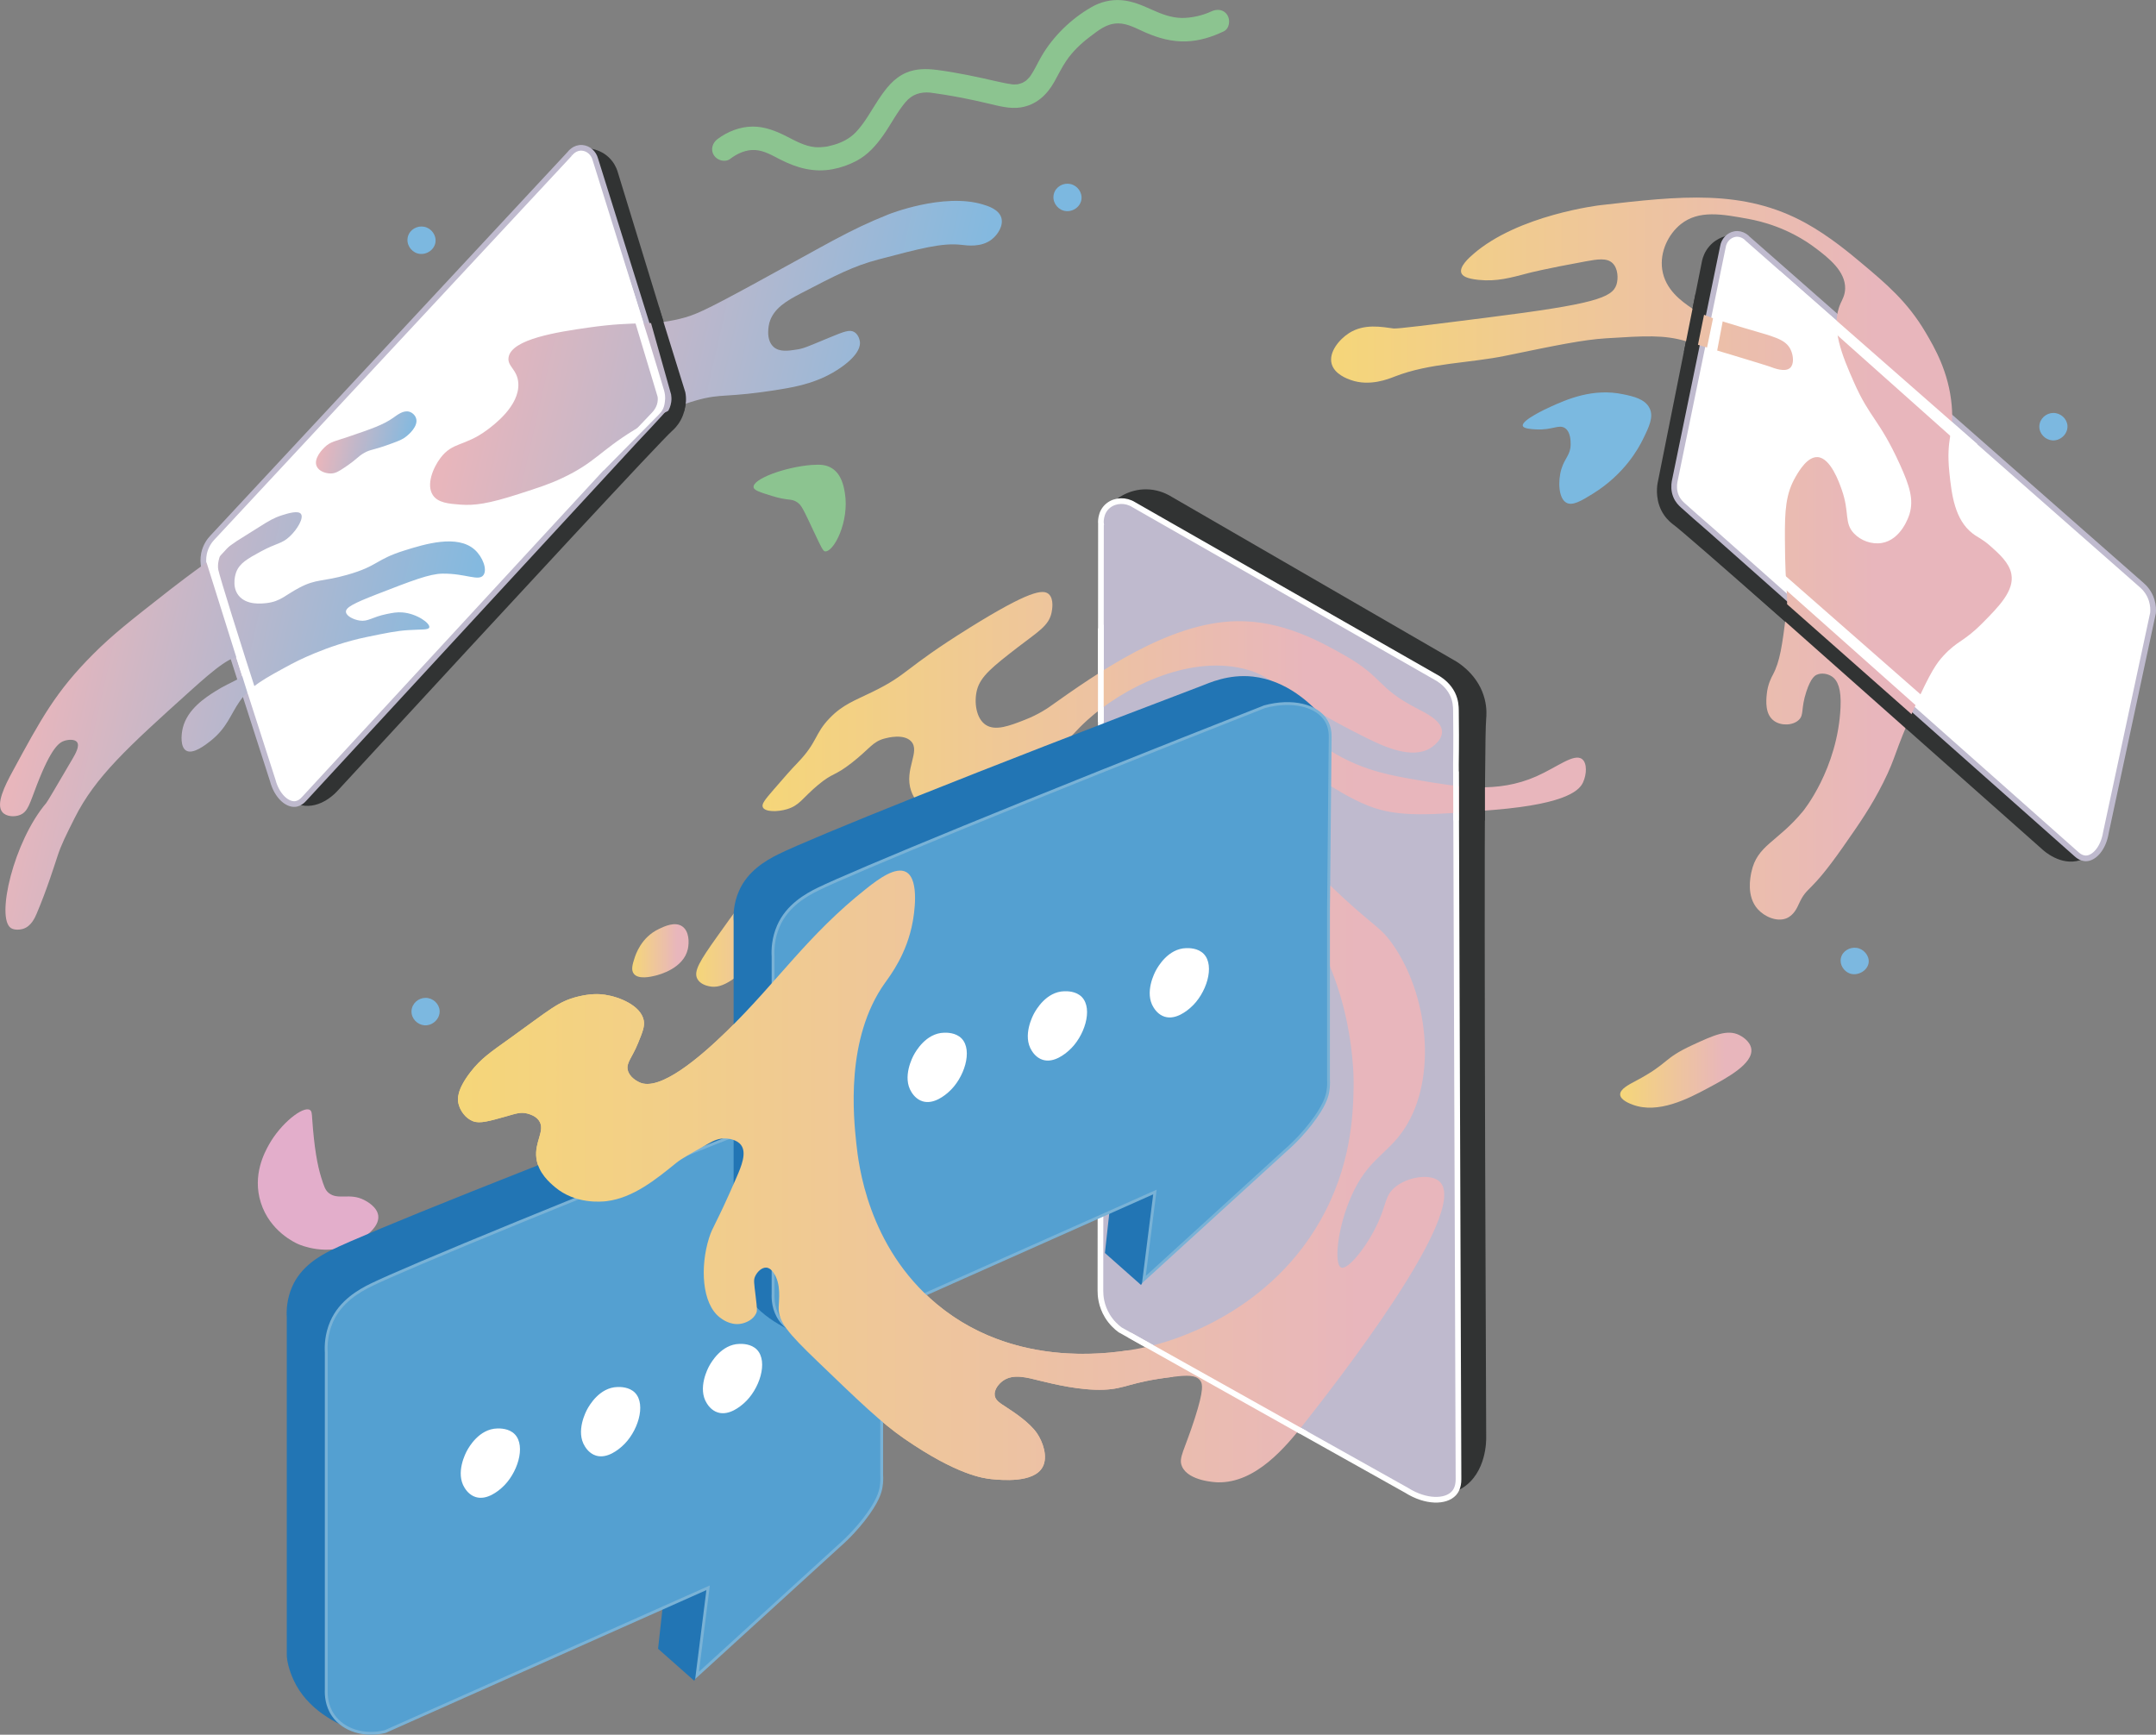 <?xml version="1.0" encoding="UTF-8"?>
<svg id="_レイヤー_2" data-name="レイヤー 2" xmlns="http://www.w3.org/2000/svg" xmlns:xlink="http://www.w3.org/1999/xlink" viewBox="0 0 759.07 610.8">
  <rect x="0" y="0" width="759.07" height="610.8" fill="#808080" stroke="none"/>
  <defs>
    <style>
      .cls-1 {
        stroke: #bfbace;
      }

      .cls-1, .cls-2 {
        stroke-width: 2px;
      }

      .cls-1, .cls-2, .cls-3 {
        stroke-miterlimit: 10;
      }

      .cls-1, .cls-4 {
        fill: #fff;
      }

      .cls-5 {
        fill: url(#_名称未設定グラデーション_9-4);
      }

      .cls-5, .cls-6, .cls-7, .cls-8, .cls-9, .cls-10, .cls-11, .cls-12, .cls-13, .cls-14, .cls-15, .cls-16, .cls-17, .cls-18, .cls-19, .cls-20, .cls-4, .cls-21 {
        stroke-width: 0px;
      }

      .cls-6 {
        fill: url(#_名称未設定グラデーション_9-2);
      }

      .cls-7 {
        fill: url(#_名称未設定グラデーション_9-3);
      }

      .cls-8 {
        fill: url(#_名称未設定グラデーション_9-5);
      }

      .cls-9 {
        fill: url(#_名称未設定グラデーション_9-7);
      }

      .cls-10 {
        fill: url(#_名称未設定グラデーション_9-6);
      }

      .cls-11 {
        fill: url(#_名称未設定グラデーション_9-8);
      }

      .cls-12 {
        fill: url(#_名称未設定グラデーション_3-2);
      }

      .cls-13 {
        fill: url(#_名称未設定グラデーション_3-3);
      }

      .cls-2 {
        fill: #bfbace;
        stroke: #fff;
      }

      .cls-3 {
        fill: #54a0d1;
        stroke: #79b2d6;
      }

      .cls-14 {
        fill: url(#_名称未設定グラデーション_9);
      }

      .cls-15 {
        fill: url(#_名称未設定グラデーション_3);
      }

      .cls-16 {
        fill: #7bb9e0;
      }

      .cls-17 {
        fill: #313333;
      }

      .cls-18 {
        fill: #2275b4;
      }

      .cls-19 {
        fill: #8cc490;
      }

      .cls-20 {
        fill: #7cb8e0;
      }

      .cls-21 {
        fill: #e3aecb;
      }
    </style>
    <linearGradient id="_名称未設定グラデーション_3" data-name="名称未設定グラデーション 3" x1="29.19" y1="272.36" x2="177.75" y2="272.36" gradientTransform="translate(40.77 -29.81) rotate(12.76)" gradientUnits="userSpaceOnUse">
      <stop offset=".02" stop-color="#e8b6bc"/>
      <stop offset=".98" stop-color="#84b9df"/>
    </linearGradient>
    <linearGradient id="_名称未設定グラデーション_3-2" data-name="名称未設定グラデーション 3" x1="111.2" y1="161.38" x2="142.66" y2="161.38" xlink:href="#_名称未設定グラデーション_3"/>
    <linearGradient id="_名称未設定グラデーション_3-3" data-name="名称未設定グラデーション 3" x1="151.97" y1="103.95" x2="328.18" y2="103.95" xlink:href="#_名称未設定グラデーション_3"/>
    <linearGradient id="_名称未設定グラデーション_9" data-name="名称未設定グラデーション 9" x1="468.63" y1="196.67" x2="708.28" y2="196.67" gradientUnits="userSpaceOnUse">
      <stop offset="0" stop-color="#f5d679"/>
      <stop offset=".8" stop-color="#e8b6bc"/>
    </linearGradient>
    <linearGradient id="_名称未設定グラデーション_9-2" data-name="名称未設定グラデーション 9" x1="570.41" y1="376.82" x2="616.62" y2="376.82" xlink:href="#_名称未設定グラデーション_9"/>
    <linearGradient id="_名称未設定グラデーション_9-3" data-name="名称未設定グラデーション 9" x1="182.82" y1="440.39" x2="212.12" y2="440.39" xlink:href="#_名称未設定グラデーション_9"/>
    <linearGradient id="_名称未設定グラデーション_9-4" data-name="名称未設定グラデーション 9" x1="222.59" y1="334.78" x2="242.44" y2="334.78" xlink:href="#_名称未設定グラデーション_9"/>
    <linearGradient id="_名称未設定グラデーション_9-5" data-name="名称未設定グラデーション 9" x1="245.12" y1="323.12" x2="286.57" y2="323.12" xlink:href="#_名称未設定グラデーション_9"/>
    <linearGradient id="_名称未設定グラデーション_9-6" data-name="名称未設定グラデーション 9" x1="161.24" y1="385.98" x2="558.3" y2="385.98" xlink:href="#_名称未設定グラデーション_9"/>
    <linearGradient id="_名称未設定グラデーション_9-7" data-name="名称未設定グラデーション 9" x1="268.46" y1="248.99" x2="507.7" y2="248.99" xlink:href="#_名称未設定グラデーション_9"/>
    <linearGradient id="_名称未設定グラデーション_9-8" data-name="名称未設定グラデーション 9" x1="161.24" y1="413.8" x2="558.3" y2="413.8" xlink:href="#_名称未設定グラデーション_9"/>
  </defs>
  <g id="_レイヤー_1-2" data-name="レイヤー 1">
    <path class="cls-17" d="m206.26,52.17c1.05.02,4.92.24,8.09,3.25,1.82,1.73,2.65,3.66,3.02,4.76,7.82,25.53,15.64,51.05,23.46,76.58.39,1.51,1.43,6.38-1.16,11.16-1.16,2.14-2.61,3.42-2.96,3.73-4.36,3.93-50.4,53.59-117.93,126.86-.31.36-5.77,6.47-12.69,5.03-2.39-.5-4.13-1.72-5.2-2.67,44.21-45.94,88.42-91.89,132.63-137.83-.08-2.06-.15-4.12-.23-6.19-7.88-26.21-15.75-52.42-23.63-78.64-1.14-2.01-2.27-4.03-3.41-6.04Z"/>
    <path class="cls-1" d="m200.63,54.12c-41.96,45.07-83.93,90.15-125.89,135.22-.79.84-2.33,2.71-2.92,5.6-.38,1.88-.22,3.49-.03,4.52,8.08,25.12,16.16,50.24,24.24,75.36,1.4,5.29,4.93,8.52,7.86,8.28.55-.05,1.79-.27,3.14-1.76,38.96-42.21,77.92-84.42,116.89-126.63,3.45-3.61,6.39-6.8,8.78-9.44.61-.68,1.59-1.78,2.11-3.53.6-2.02.29-3.89-.02-5.02-8.4-26.87-16.8-53.75-25.19-80.62-.57-2.21-2.44-3.84-4.56-4.04-2.71-.26-4.33,1.95-4.42,2.07Z"/>
    <path class="cls-17" d="m391.71,176.86c1.15-1.02,5.5-4.64,11.89-4.57,3.66.04,6.47,1.28,7.97,2.09,33.76,19.53,67.51,39.07,101.27,58.6,1.92,1.23,7.89,5.4,9.86,13.09.89,3.44.61,6.25.55,6.93-.76,8.55-.62,107.47,0,253.04.02.69.27,12.66-8.57,18-3.05,1.84-6.13,2.27-8.22,2.32,1.61-93.14,3.21-186.27,4.82-279.41-2.13-2.13-4.26-4.26-6.4-6.4-34.5-20.21-69-40.42-103.51-60.64-3.22-1.02-6.44-2.05-9.66-3.07Z"/>
    <path class="cls-15" d="m122.34,202.37c-8.94,2.55-10.87,1.36-16.97,4.57-4.79,2.51-6.6,4.82-11.4,5.39-1.88.22-7.22.85-10.01-2.71-2.59-3.3-.88-7.96-.81-8.15,1.21-3.19,4.02-4.75,8.74-7.32,5.62-3.05,7.3-2.59,10.18-5.32,2.67-2.53,4.95-6.46,3.88-7.88-.99-1.31-4.64-.17-6.71.48-2.79.88-4.69,2.05-7.45,3.78-5.52,3.46-8.28,5.19-8.36,5.25-15.71,10.87-24.94,18.26-24.94,18.26-12.59,9.86-18.89,14.79-25.71,21.63-13.12,13.15-18.22,22.56-28.41,41.38-2.65,4.89-5.94,11.43-3.51,14.26,1.34,1.55,4.22,1.77,6.27.92,2.75-1.15,3.3-3.94,5.89-10.62,5.08-13.12,7.83-14.89,9.73-15.48,1.44-.44,3.58-.56,4.37.49,1.03,1.36-.57,4.15-1.58,5.87-5.89,10.05-8.83,15.08-9.26,15.58-11.49,13.53-17.75,40.4-12.46,44,1.12.76,3.09.7,4.42.26,2.76-.92,4.06-3.88,4.71-5.41,3.58-8.41,6.46-17.64,7.33-20.26,1.34-4.04,2.9-7.14,6.01-13.33,7.27-14.47,18.54-24.78,40.78-44.8,8.55-7.7,15.39-13.41,18.3-11.54,1.18.75,1.57,2.65,1.33,4.04-.58,3.35-4.9,3.87-10.96,7.73-3.28,2.09-9.75,6.2-11.38,12.86-.63,2.58-.85,6.77,1.18,7.99,2.41,1.45,6.83-2.03,8.47-3.31,5.96-4.68,7.06-9.29,10.41-14.08,3.69-5.27,8.51-7.87,18.15-13.07,1-.54,12.48-6.63,26.42-9.51,7.07-1.46,10.61-2.19,14.7-2.45,4.67-.3,7.17,0,7.45-.95.41-1.41-4.28-4.85-9.42-5.28-1.94-.16-3.48.14-5.5.55-5.34,1.07-6.55,2.78-9.62,2.31-2.04-.31-4.7-1.56-4.8-3.05-.1-1.52,2.5-2.95,10.81-6.18,12.42-4.82,18.63-7.24,23.21-7.29,8.17-.09,12.73,2.81,14.39.51,1.42-1.96-.26-6.4-3.07-8.93-6.16-5.53-17.75-1.92-24.76.27-10.18,3.17-9.2,5.45-20.04,8.54Z"/>
    <path class="cls-12" d="m138.5,147.07c-3.59,2.53-7.67,3.92-15.84,6.71-4.56,1.56-6.29,1.67-8.41,3.73-.5.49-3.94,3.84-2.78,6.61.78,1.85,3.27,2.62,5.04,2.59,1.5-.03,2.62-.63,4.83-2.12,4.77-3.22,4.49-3.74,6.78-5.06,2.5-1.44,2.7-.75,10.12-3.5,2.71-1,3.75-1.49,4.89-2.43.64-.52,4.26-3.5,3.36-6.32-.33-1.05-1.27-1.98-2.37-2.31-2.06-.61-4.13,1.05-5.63,2.1Z"/>
    <path class="cls-13" d="m179.06,125.8c-.56,3.22,3.16,4.27,3.43,9.19.44,7.88-8.55,14.58-10.97,16.38-7.89,5.88-12.13,4.12-16.47,9.91-2.62,3.49-5.04,9.42-2.66,13.04,1.78,2.72,5.56,3.05,9.69,3.36,4.95.37,9.88-.29,20.59-3.75,7.21-2.33,10.81-3.5,15.19-5.56,11.63-5.47,13.27-9.5,25.31-16.91,6.32-3.89,12.72-7.83,21.81-10.44,9.32-2.68,10.22-.73,29.92-3.96,5.75-.94,13.67-2.42,21.19-7.68,6.8-4.76,6.75-8.05,6.67-8.94-.02-.17-.26-2.47-1.96-3.51-1.63-.99-3.58-.22-8.88,1.97-7.67,3.18-8.91,3.79-11.37,4.17-2.95.46-6.12.96-8.22-.94-2.97-2.7-1.54-8.17-1.46-8.46,1.41-5.11,6.26-7.86,11.09-10.37,12.36-6.42,18.54-9.63,27.23-11.92,15.02-3.96,22.54-5.94,29.23-5.18,2.14.24,7.03.96,10.7-1.87,2.21-1.71,4.23-4.91,3.42-7.66-.87-2.95-4.66-4.14-6.6-4.71-13.93-4.16-33.15,3.53-33.15,3.53-14.22,5.69-21.1,10.19-47.23,24.41-17.8,9.69-21.02,11.09-26.1,12.33-11.14,2.72-14.53.57-32.29,3.11-10.88,1.56-26.99,4-28.12,10.45Z"/>
    <path class="cls-17" d="m609.52,82.69c-1.05.13-4.87.73-7.73,4.04-1.64,1.9-2.27,3.9-2.53,5.04-5.23,26.18-10.46,52.36-15.7,78.53-.24,1.54-.79,6.49,2.27,10.99,1.37,2.01,2.94,3.14,3.31,3.42,4.73,3.48,55.49,48.29,130,114.45.34.32,6.38,5.86,13.12,3.74,2.32-.73,3.94-2.13,4.91-3.17-48.57-41.3-97.15-82.6-145.72-123.9-.13-2.06-.26-4.12-.39-6.18,5.22-26.87,10.44-53.73,15.66-80.6.93-2.12,1.86-4.23,2.79-6.35Z"/>
    <path class="cls-1" d="m615.32,84.07c46.25,40.66,92.5,81.32,138.76,121.98.87.75,2.59,2.47,3.46,5.28.57,1.83.57,3.45.48,4.49-5.53,25.8-11.07,51.6-16.6,77.4-.87,5.4-4.06,8.97-7,9.02-.55,0-1.81-.09-3.3-1.44-42.98-38.11-85.96-76.22-128.94-114.34-3.79-3.25-7.03-6.13-9.68-8.52-.68-.61-1.76-1.61-2.45-3.3-.8-1.95-.67-3.84-.48-5,5.67-27.58,11.35-55.15,17.02-82.73.35-2.26,2.04-4.06,4.13-4.47,2.67-.53,4.51,1.51,4.6,1.62Z"/>
    <path class="cls-19" d="m285.94,163.69c-9.65.74-21.06,5-20.62,7.89.16,1.08,2.24,1.72,6.38,3.02,6.04,1.88,6.72.78,8.92,2.22,1.55,1.01,2.03,2.1,6.43,11.46,1.81,3.86,2.73,5.79,3.38,5.87,3.09.37,8.69-10.5,7.02-20.58-.38-2.3-1.14-6.5-4.51-8.67-2.01-1.29-4.21-1.4-6.99-1.19Z"/>
    <path class="cls-16" d="m580.79,143.77c-1.59-3.32-5.85-4.22-9.27-4.94-10.68-2.26-19.81,1.75-25.8,4.48-1.3.59-10.13,4.67-9.58,6.64.28.99,2.85,1.14,4.63,1.24,5.76.32,8.06-1.87,10.2-.46,2.02,1.33,2.01,4.63,2.01,5.72,0,3.7-2.06,4.78-3.24,8.65-1.31,4.3-1.02,10.33,1.7,11.89,2.16,1.24,5.3-.64,9.27-3.09,11.25-6.94,16.15-16.07,17.61-19,2.3-4.65,3.94-8.06,2.47-11.12Z"/>
    <path class="cls-14" d="m648.01,106.85c-3.72,8.27.63,18.47,4.69,27.69,5.63,12.79,8.94,13.04,16.19,28.97,3.52,7.73,4.91,12.44,3.41,17.46-.21.71-2.85,9.08-9.8,10.22-3.52.58-7.39-.83-9.8-3.41-3.5-3.74-1.42-7.23-4.26-15.33-.91-2.59-3.95-11.25-8.52-11.5-3.56-.19-6.49,4.8-7.67,6.82-3.59,6.12-3.87,12.05-3.83,21.72.07,20.46,1.43,19.08.43,26.84-1.42,11-2.13,16.5-4.69,21.3-.41.76-1.8,3.28-2.13,6.82-.22,2.27-.67,7.05,2.56,9.37,2.53,1.82,6.67,1.65,8.74-.35,1.91-1.84.62-3.83,2.65-9.99,1.58-4.8,3.04-5.63,3.67-5.91,1.72-.76,3.87-.34,5.3.61,2.14,1.43,3.34,4.54,3.06,10.8-.99,21.87-13.25,36.69-13.25,36.69-9.09,10.98-16.11,11.85-18.14,21.4-.37,1.73-1.82,8.53,2.24,13.05,2.39,2.66,6.68,4.53,9.99,3.26,2.69-1.03,3.89-3.8,4.48-5.1,3.1-6.7,3.57-2.94,15.49-19.98,5.82-8.32,9.99-14.27,14.27-22.83,4.66-9.31,3.61-10.02,11.01-26.5,5.61-12.49,7.75-15.5,10.19-18.14,4.97-5.38,7.06-4.76,13.66-11.42,5.78-5.83,11.33-11.42,10.19-17.33-.75-3.92-4.27-7.05-7.34-9.78-2.94-2.62-4.39-2.99-6.32-4.48-6.32-4.9-7.36-13.79-8.15-21.4-1.29-12.43,1.7-13.59.82-23.65-1.04-11.85-6.09-20.44-9.17-25.68-6.42-10.91-13.99-17.26-22.83-24.66-3.75-3.14-11.1-9.3-19.36-13.86-21.96-12.12-44.24-9.55-72.36-6.32,0,0-28.9,3.33-44.85,17.33-1.29,1.13-4.88,4.28-4.08,6.52.37,1.04,1.73,2.01,6.12,2.45,6.35.63,10.98-.67,17.73-2.45,0,0,5.36-1.41,19.98-4.08,4.11-.75,7.37-1.28,9.38.61,1.94,1.83,2.11,5.35,1.43,7.54-1.48,4.72-8.09,6.92-45.25,11.62-21.3,2.69-31.95,4.04-33.23,3.87-4.17-.55-10.33-1.8-15.7,1.63-3.38,2.16-7.23,6.69-6.12,10.8.99,3.67,5.45,5.25,6.73,5.71,6.64,2.36,13.23-.34,15.49-1.22,12.36-4.83,26.14-4.65,39.14-7.34,18.05-3.74,27.24-5.61,35.26-6.12,13.61-.85,20.42-1.28,28.13,1.02,27.56,8.21,29.56,8.97,29.56,8.97,1.54.58,5.37,2.06,7.13.41,1.41-1.32,1.14-4.29.2-6.32-1.82-3.97-6.32-4.69-16.51-7.75-9.77-2.92-14.73-4.44-18.35-6.93-3.42-2.35-9.36-6.45-10.4-13.66-.89-6.18,2.17-12.41,6.52-15.9,6.36-5.1,14.51-3.6,24.05-1.83,3.84.71,13.83,2.93,23.65,10.4,4.32,3.28,10.31,7.96,10.19,14.06-.05,2.35-.98,3.83-1.62,5.26Z"/>
    <path class="cls-6" d="m575.94,380.58c-2.39,1.27-5.65,2.89-5.52,4.86.12,1.93,3.42,3.16,4.42,3.53,8.97,3.36,19.55-2.14,26.28-5.74,6.87-3.67,16.18-8.66,15.46-13.91-.4-2.9-3.68-4.6-4.2-4.86-4.22-2.11-8.85-.04-16.56,3.53-10.68,4.95-7.97,6.26-19.88,12.59Z"/>
    <path class="cls-20" d="m653.66,333.75c-2.39-.36-5,1.11-5.53,3.6-.51,2.38,1.08,4.66,3.09,5.4,2.8,1.03,6.37-.95,6.69-3.86.26-2.36-1.69-4.77-4.25-5.15Z"/>
    <path class="cls-21" d="m109.91,393.84c.71,10.41,1.87,16.54,3.16,20.68.93,2.98,1.41,4.48,2.58,5.46,3.35,2.78,7.42-.14,12.64,2.58.77.4,4.48,2.34,4.88,5.46.58,4.41-5.84,8.49-9.19,10.05-9,4.18-18.01.41-18.95,0-1.2-.53-10.03-4.56-13.21-14.65-3.06-9.7,1.39-17.73,2.87-20.39,4.14-7.45,12.04-13.71,14.42-12.21.65.41.68,1.26.8,3.02Z"/>
    <path class="cls-20" d="m149.77,351.35c-2.53.03-4.79,2.03-4.89,4.65-.1,2.67,2.09,4.81,4.53,5.01,2.87.23,5.54-2.25,5.37-5.13-.15-2.51-2.41-4.57-5.01-4.53Z"/>
    <path class="cls-7" d="m200.24,432.37c-3.9.5-6.49,1.98-10.98,4.53-4.29,2.44-6.43,3.7-6.44,5.49-.02,3.12,6.42,5.29,7.04,5.49.5.16,9.24,2.85,16.35-2.74,2.83-2.23,7.08-7.1,5.61-10.26-1.75-3.77-10.47-2.65-11.57-2.51Z"/>
    <path class="cls-5" d="m231.95,327.11c-6.21,2.94-8.14,8.96-8.58,10.34-.62,1.94-1.29,4.02-.23,5.4,1.6,2.1,5.99,1.07,7.52.7,1.55-.37,10-2.59,11.51-9.4.51-2.3.5-6.29-2-7.99-2.56-1.74-6.19-.02-8.22.94Z"/>
    <path class="cls-8" d="m266.72,310.93c-4.52,5.23-7.76,9.76-14.06,18.6-6.3,8.84-8.55,12.47-7.14,15.14,1.01,1.9,3.41,2.44,4.11,2.59,5.15,1.15,9.45-3.05,19.68-11.46,13.09-10.77,14.16-10.56,15.57-13.84,4.02-9.32.21-22.08-4.76-23.14-2.43-.52-6.12,3.68-13.41,12.11Z"/>
    <path class="cls-19" d="m257.05,55.95c2.56-1.92,5.62-3.33,8.86-3.12,3.16.2,5.85,1.83,8.71,3.29,5.92,3.03,11.93,4.71,18.55,3.46,2.97-.56,5.8-1.57,8.46-2.99,3.96-2.12,6.81-5.38,9.37-9,2.68-3.8,4.8-8.08,7.82-11.64,2.35-2.77,5.21-3.65,8.77-3.34-.63-.05.93.14,1.16.17,1.15.16,2.3.34,3.45.52,2.2.35,4.4.73,6.59,1.16,3.06.59,6.09,1.27,9.12,1.98,3.69.86,7.62,1.99,11.43,1.39,5.43-.85,9.22-4.34,11.85-9.01,1.39-2.47,2.61-5.03,4.2-7.38,2.22-3.28,5.15-6.09,8.3-8.46,3.15-2.37,5.89-4.7,9.91-4.74,3.43-.03,6.56,1.84,9.76,3.23,4.51,1.96,9.15,3.25,14.12,3.11,4.72-.13,9.15-1.53,13.37-3.54,2.02-.96,2.38-3.97,1.29-5.71-1.31-2.08-3.68-2.26-5.71-1.29-2.84,1.35-6.86,2.33-10.42,2.28-3.74-.06-7.17-1.42-10.52-2.93-3.43-1.55-6.85-3.02-10.64-3.32-3.75-.3-7.39.6-10.64,2.48-7.14,4.12-13.41,10.2-17.55,17.31-1.34,2.3-2.42,4.78-3.93,6.98.47-.68-.27.33-.45.54-.16.18-1.36,1.28-.72.78-.44.34-.91.64-1.4.9-.63.34.89-.31-.31.14-.22.08-.43.16-.66.23-.32.1-.65.16-.97.26.36-.12.66-.04-.12,0-.37.02-.73.05-1.1.05s-1.63-.16-.29.02c-1.86-.26-3.67-.62-5.5-1.04-7.06-1.63-14.15-3.16-21.35-4.1-3.64-.47-7.36-.5-10.8.98-4.46,1.91-7.23,5.64-9.84,9.57-2.53,3.81-4.69,7.99-7.86,11.34-2.18,2.3-4.95,3.68-7.94,4.54-.7.2-1.4.36-2.1.52-.79.17-.05.01.1-.01-.26.04-.53.09-.79.12-1.2.14-2.43.24-3.64.13-3.68-.32-6.91-2.2-10.13-3.83-3.75-1.9-7.62-3.43-11.89-3.41-4.42.02-8.83,1.76-12.34,4.39-1.79,1.34-2.55,3.71-1.29,5.71,1.12,1.77,3.91,2.64,5.71,1.29h0Z"/>
    <path class="cls-20" d="m149.41,79.86c-2.47-.53-5.12.92-5.8,3.46-.69,2.58.97,5.16,3.32,5.89,2.75.86,5.9-.97,6.37-3.82.41-2.48-1.34-4.99-3.89-5.53Z"/>
    <path class="cls-20" d="m376.84,64.79c-2.47-.53-5.12.92-5.8,3.46-.69,2.58.97,5.16,3.32,5.89,2.75.86,5.9-.97,6.37-3.82.41-2.48-1.34-4.99-3.89-5.53Z"/>
    <path class="cls-20" d="m722.89,145.4c-2.53.03-4.79,2.03-4.89,4.65-.1,2.67,2.09,4.81,4.53,5.01,2.87.23,5.54-2.25,5.37-5.13-.15-2.51-2.41-4.57-5.01-4.53Z"/>
    <path class="cls-2" d="m387.62,184.55c-.06,89.97-.13,179.94-.19,269.92-.01,1.68.21,5.22,2.45,8.9,1.46,2.39,3.23,3.95,4.46,4.86,33.63,18.84,67.26,37.68,100.9,56.52,6.76,4.26,13.75,4.21,16.65,1.03.54-.59,1.65-2.08,1.61-5.01-.3-83.92-.6-167.85-.9-251.77.11-7.29.07-13.63,0-18.84-.02-1.33-.07-3.49-1.25-5.88-1.37-2.76-3.56-4.44-5.01-5.36-35.72-20.4-71.43-40.8-107.15-61.2-2.81-1.79-6.42-1.68-8.89.21-3.15,2.42-2.7,6.4-2.67,6.61Z"/>
    <path class="cls-10" d="m225.07,381.05c-.57-.27-3.43-1.66-4.05-4.27-.61-2.58,1.47-4.23,3.6-9.45,1.64-4.02,2.45-6.02,2.02-8.1-1.08-5.22-8.59-8.25-13.73-9-2-.29-4.96-.43-9.45.67-6.99,1.73-9.73,4.51-23.85,14.63-6.93,4.97-10.25,7.15-13.95,11.93-4.94,6.38-4.58,9.67-4.27,11.03.56,2.52,2.45,5.27,5.18,6.3,2.37.9,5.55,0,11.93-1.8,3.05-.86,4.83-1.54,7.2-.9.74.2,2.85.77,4.05,2.47,2.41,3.43-1.68,7.39-.9,13.28.68,5.17,4.7,8.58,6.53,10.12,7.22,6.11,16.45,5.17,18.23,4.95,9.34-1.16,17.3-7.63,24.53-13.5,1.68-1.37,4.87-3.16,11.25-6.75,1.56-.88,3.74-2.06,6.53-1.8.48.05,3.46.33,4.95,2.25,2.14,2.76.13,7.56-1.58,11.48-7.5,17.29-8.3,16.97-9.68,21.38-3.12,10.01-2.55,22.98,3.83,27.9.72.56,3.6,2.78,7.2,2.25,2.06-.3,4.67-1.55,5.63-3.82.33-.77.32-1.33-.22-5.85-.59-4.91-.76-5.75-.22-6.98.71-1.63,2.38-3.31,4.05-3.15.66.06,1.52.44,2.47,1.8,2.76,3.92,1.85,9.66,1.8,12.15-.11,5.09,3.12,8.91,13.5,18.9,15.14,14.57,22.71,21.86,30.83,27.45,18.5,12.74,27.83,13.91,30.6,14.18,3.51.34,14.9,1.45,18-4.27,1.97-3.63.03-8.97-2.02-11.93-2.61-3.76-7.89-7.23-10.58-9-2.23-1.47-4.01-2.43-4.27-4.27-.29-2.04,1.42-4.1,2.92-5.17,3.66-2.6,8.59-1.09,13.05,0,4.75,1.16,14.23,3.48,22.5,3.15,7.69-.31,8.94-2.69,24.08-4.5,5.19-.62,8.14-.71,9.68,1.12,1.02,1.22,1.46,3.34-1.8,13.5-3.63,11.34-5.82,13.82-4.5,16.88,2.28,5.28,12.13,5.61,12.6,5.62,13.38.31,23.94-12.45,30.6-20.93,9.75-12.41,58.67-74.63,47.48-84.98-3.25-3-11.53-1.61-15.87,2.16-3.3,2.87-2.86,5.84-5.77,12.26-3.76,8.31-10.59,16.81-12.98,15.87-2.62-1.03-1.4-13.98,3.61-25.24,5.89-13.24,12.74-14.54,18.75-23.8,11.63-17.92,8.17-47.27-4.33-64.91-5.46-7.71-7.06-5.3-31.73-30.29-8.8-8.92-15.84-16.56-13.7-23.08,1.47-4.5,6.64-6.43,7.21-6.64,9.12-3.26,15.99,6,29.96,11.45,10.53,4.1,21.72,3.18,44.1,1.35,26.72-2.2,30.24-7.4,31.31-9.76,1.23-2.72,1.46-6.64-.34-8.08-2.79-2.24-8.79,2.81-16.16,6.06-13.71,6.06-27.26,3.75-41.41,1.35-9.26-1.58-18.53-3.15-28.95-9.09-9.99-5.69-17.61-13.43-31.98-15.15-1.74-.21-2.99-.26-5.05-.34-1.8-.07-16.93-.56-30.3,3.7-11.23,3.58-20.84,13.27-40.06,32.65-5.58,5.63-11.05,11.56-12.79,20.53-.37,1.92-2.32,12,2.69,15.48,4.67,3.24,12.6-1.14,14.81-2.36,9.47-5.23,8.75-11.13,20.87-24.24,4.14-4.48,12.53-12.77,20.87-12.46.54.02,3.3.12,3.7,1.35.55,1.66-3.93,3.27-6.73,8.08-.54.93-3.49,5.99-1.68,9.76,2.22,4.63,10.38,4.69,13.13,4.71,8.46.07,11.08-3.45,16.49-3.7,9.27-.43,16.8,9.18,21.88,15.82,20.5,26.83,20.27,59.45,20.2,63.29-.19,9.67-.77,27.81-11.78,47.13-19.47,34.16-54.97,42.96-59.92,44.1-6.41,1.48-44.86,10.35-75.07-14.81-24.43-20.34-27.54-49.67-28.28-56.55-.98-9.2-3.92-36.9,10.1-56.55,1.9-2.66,7.73-10.26,9.76-21.54.3-1.67,2.66-14.8-2.36-17.5-3.66-1.97-9.65,2.44-13.8,5.72-20.95,16.55-31.32,32.82-49.48,50.49-9.19,8.94-23.51,21.29-30.64,17.83Z"/>
    <path class="cls-9" d="m341.23,221.13c-23.4,14.57-21.04,16.13-34.11,22.51-6.32,3.09-10.42,4.46-15.01,9.21-5.42,5.61-4.19,8.35-11.26,15.69-2.57,2.67-4.56,4.97-8.53,9.55-3.04,3.51-4.25,5.03-3.75,6.14.76,1.68,5.13,1.7,8.53.68,4.48-1.34,5.41-3.94,10.92-8.53,5.43-4.52,5.59-2.88,11.94-7.85,6.33-4.96,7.22-7.41,11.6-8.53,1.09-.28,6.63-1.7,9.21,1.02,3.39,3.58-2.55,9.87,0,17.4,2.01,5.92,8.41,10.04,13.99,10.92,6.3.99,11.89-2.09,21.15-9.55,15.16-12.22,19.43-19.46,26.95-26.27,12.07-10.94,34.86-22.89,54.92-18.08,12,2.88,12.54,9.24,43.66,24.56,5.71,2.81,15.57,7.46,22.17,3.41.38-.23,4.15-2.61,4.09-5.8-.07-3.88-5.76-6.58-8.87-8.19-14.16-7.31-11.62-10.87-25.58-18.76-8.09-4.57-21.65-12.23-37.86-11.94-23.92.44-48.89,18.11-66.18,30.36-.15.1-3.5,2.48-8.53,4.43-5.18,2.02-10.23,3.98-13.64,1.71-3.4-2.26-4.16-8.03-3.07-12.28,1.24-4.81,5.62-8.27,14.33-15.01,7.07-5.47,10.98-7.53,11.94-12.28.15-.76.96-4.74-1.02-6.48-2-1.76-6.82-1.23-27.97,11.94Z"/>
    <path class="cls-4" d="m388.58,254.03c-.67.07-1.34.13-2.02.2,0-10.97.02-21.93.03-32.9l2-1.47c0,11.39,0,22.78-.01,34.17Z"/>
    <path class="cls-4" d="m460.42,504.08c-1.01.21-2.02.42-3.03.63-20.03-11.24-40.06-22.48-60.08-33.71.29-.59.58-1.19.87-1.78,20.75,11.62,41.49,23.24,62.24,34.86Z"/>
    <path class="cls-4" d="m513.66,288.88h-2c-.01-5.74-.03-11.48-.04-17.22.66-.02,1.32-.03,1.98-.05.02,5.76.04,11.51.06,17.27Z"/>
    <rect class="cls-17" x="513.71" y="271.54" width="9.1" height="17.35"/>
    <g>
      <path class="cls-18" d="m296.54,447.03v60.07c.06.98.07,2.43-.21,4.15-.27,1.65-1.07,5.07-6.11,11.52-2.1,2.69-3.64,4.51-5.31,6.18-1.9,1.89-3.46,3.12-3.66,3.28-2.94,2.39-12.99,17.93-36.84,59.57-4.24-3.76-8.48-7.51-12.72-11.27,1.24-11.26,2.48-22.53,3.72-33.79l-113.72,50.64c1.46,4.16,2.92,8.31,4.38,12.47-7.9-2.83-17.94-8.09-22.63-18.14-1.83-3.92-2.47-7.29-2.47-9.07v-118.79c-.14-2.4-.02-6.42,1.88-10.78,3.04-6.98,9.39-10.74,13.96-12.98,12.05-5.91,69.49-29.07,148.6-59.12,2.92-1.11,9.74-4.36,18.46-3.38,11.6,1.31,20.27,9.15,25.73,15.6-4.36,17.95-8.72,35.9-13.08,53.85Z"/>
      <path class="cls-3" d="m310.42,459.36v60.07c.06.98.07,2.43-.21,4.15-.27,1.65-1.07,5.07-6.11,11.52-2,2.56-4.93,5.93-8.96,9.45-16.57,15.12-33.15,30.23-49.72,45.35l3.89-30.84-113.72,50.64c-7.38,1.78-14.63-.49-18.25-5.67-2.41-3.45-2.55-7.23-2.47-9.07v-118.79c-.14-2.4-.02-6.42,1.88-10.78,3.15-7.21,9.8-10.94,13.96-12.98,12.06-5.9,73.09-31.13,157.2-64.22,9.75-2.64,18.52-.46,21.72,4.98.67,1.13,1.45,3.02,1.38,5.87-.19,20.11-.39,40.21-.58,60.32Z"/>
      <g>
        <path class="cls-4" d="m164.44,510.74c-.4.72-4.23,7.87-.84,13.17.37.58,1.59,2.5,3.88,3.21,4.01,1.24,8.03-2.26,9.12-3.21,5.57-4.86,8.67-14.7,4.65-18.89-2.06-2.14-5.27-2.07-6.17-2.05-6.42.15-10.01,6.63-10.64,7.77Z"/>
        <path class="cls-4" d="m206.78,496.14c-.4.72-4.23,7.87-.84,13.17.37.58,1.59,2.5,3.88,3.21,4.01,1.24,8.03-2.26,9.12-3.21,5.57-4.86,8.67-14.7,4.65-18.89-2.06-2.14-5.27-2.07-6.17-2.05-6.42.15-10.01,6.63-10.64,7.77Z"/>
        <path class="cls-4" d="m249.7,480.96c-.4.72-4.23,7.87-.84,13.17.37.58,1.59,2.5,3.88,3.21,4.01,1.24,8.03-2.26,9.12-3.21,5.57-4.86,8.67-14.7,4.65-18.89-2.06-2.14-5.27-2.07-6.17-2.05-6.42.15-10.01,6.63-10.64,7.77Z"/>
      </g>
    </g>
    <g>
      <path class="cls-18" d="m453.86,307.68v60.07c.06.98.07,2.43-.21,4.15-.27,1.65-1.07,5.07-6.11,11.52-2.1,2.69-3.64,4.51-5.31,6.18-1.9,1.89-3.46,3.12-3.66,3.28-2.94,2.39-12.99,17.93-36.84,59.57-4.24-3.76-8.48-7.51-12.72-11.27,1.24-11.26,2.48-22.53,3.72-33.79l-113.72,50.64c1.46,4.16,2.92,8.31,4.38,12.47-7.9-2.83-17.94-8.09-22.63-18.14-1.83-3.92-2.47-7.29-2.47-9.07v-118.79c-.14-2.4-.02-6.42,1.88-10.78,3.04-6.98,9.39-10.74,13.96-12.98,12.05-5.91,69.49-29.07,148.6-59.12,2.92-1.11,9.74-4.36,18.46-3.38,11.6,1.31,20.27,9.15,25.73,15.6-4.36,17.95-8.72,35.9-13.08,53.85Z"/>
      <path class="cls-3" d="m467.73,320.01v60.07c.06.98.07,2.43-.21,4.15-.27,1.65-1.07,5.07-6.11,11.52-2,2.56-4.93,5.93-8.96,9.45-16.57,15.12-33.15,30.23-49.72,45.35l3.89-30.84-113.72,50.64c-7.38,1.78-14.63-.49-18.25-5.67-2.41-3.45-2.55-7.23-2.47-9.07v-118.79c-.14-2.4-.02-6.42,1.88-10.78,3.15-7.21,9.8-10.94,13.96-12.98,12.06-5.9,73.09-31.13,157.2-64.22,9.75-2.64,18.52-.46,21.72,4.98.67,1.13,1.45,3.02,1.38,5.87-.19,20.11-.39,40.21-.58,60.32Z"/>
      <g>
        <path class="cls-4" d="m321.76,371.39c-.4.72-4.23,7.87-.84,13.17.37.58,1.59,2.5,3.88,3.21,4.01,1.24,8.03-2.26,9.12-3.21,5.57-4.86,8.67-14.7,4.65-18.89-2.06-2.14-5.27-2.07-6.17-2.05-6.42.15-10.01,6.63-10.64,7.77Z"/>
        <path class="cls-4" d="m364.09,356.79c-.4.72-4.23,7.87-.84,13.17.37.58,1.59,2.5,3.88,3.21,4.01,1.24,8.03-2.26,9.12-3.21,5.57-4.86,8.67-14.7,4.65-18.89-2.06-2.14-5.27-2.07-6.17-2.05-6.42.15-10.01,6.63-10.64,7.77Z"/>
        <path class="cls-4" d="m407.01,341.61c-.4.72-4.23,7.87-.84,13.17.37.58,1.59,2.5,3.88,3.21,4.01,1.24,8.03-2.26,9.12-3.21,5.57-4.86,8.67-14.7,4.65-18.89-2.06-2.14-5.27-2.07-6.17-2.05-6.42.15-10.01,6.63-10.64,7.77Z"/>
      </g>
    </g>
    <path class="cls-11" d="m396.69,475.53c-14.37,2.16-43.18,3.4-66.92-16.37-24.43-20.34-27.54-49.67-28.28-56.55-.98-9.2-3.92-36.9,10.1-56.55,1.9-2.66,7.73-10.26,9.76-21.54.3-1.67,2.66-14.8-2.36-17.5-3.66-1.97-9.65,2.44-13.8,5.72-20.95,16.55-31.32,32.82-49.48,50.49-9.19,8.94-23.51,21.29-30.64,17.83-.57-.27-3.43-1.66-4.05-4.27-.61-2.58,1.47-4.23,3.6-9.45,1.64-4.02,2.45-6.02,2.02-8.1-1.08-5.22-8.59-8.25-13.73-9-2-.29-4.96-.43-9.45.67-6.99,1.73-9.73,4.51-23.85,14.63-6.93,4.97-10.25,7.15-13.95,11.93-4.94,6.38-4.58,9.67-4.27,11.03.56,2.52,2.45,5.27,5.18,6.3,2.37.9,5.55,0,11.93-1.8,3.05-.86,4.83-1.54,7.2-.9.74.2,2.85.77,4.05,2.47,2.41,3.43-1.68,7.39-.9,13.28.68,5.17,4.7,8.58,6.53,10.12,7.22,6.11,16.45,5.17,18.23,4.95,9.34-1.16,17.3-7.63,24.53-13.5,1.68-1.37,4.87-3.16,11.25-6.75,1.56-.88,3.74-2.06,6.53-1.8.48.05,3.46.33,4.95,2.25,2.14,2.76.13,7.56-1.58,11.48-7.5,17.29-8.3,16.97-9.68,21.38-3.12,10.01-2.55,22.98,3.83,27.9.72.56,3.6,2.78,7.2,2.25,2.06-.3,4.67-1.55,5.63-3.82.33-.77.32-1.33-.22-5.85-.59-4.91-.76-5.75-.22-6.98.71-1.63,2.38-3.31,4.05-3.15.66.06,1.52.44,2.47,1.8,2.76,3.92,1.85,9.66,1.8,12.15-.11,5.09,3.12,8.91,13.5,18.9,15.14,14.57,22.71,21.86,30.83,27.45,18.5,12.74,27.83,13.91,30.6,14.18,3.51.34,14.9,1.45,18-4.27,1.97-3.63.03-8.97-2.02-11.93-2.61-3.76-7.89-7.23-10.58-9-2.23-1.47-4.01-2.43-4.27-4.27-.29-2.04,1.42-4.1,2.92-5.17,3.66-2.6,8.59-1.09,13.05,0,4.75,1.16,14.23,3.48,22.5,3.15,7.69-.31,8.94-2.69,24.08-4.5.12-.01.23-.03.35-.04-5.54-2.89-10.97-6.03-16.38-9.21Z"/>
    <path class="cls-4" d="m87.14,243.95c-4.81-15.32-9.63-30.63-14.44-45.95,7.13-7.86,14.26-15.72,21.4-23.58.08,1.03.17,2.05.25,3.08-8.83,9.59-15.21,16.5-16.49,17.86-.07.07-.26.28-.47.6-.14.21-.94,2.7-.52,4.72.53,2.53,6.88,23.07,15.94,51.04l-5.67-7.78Z"/>
    <path class="cls-4" d="m218.66,89.2c3.35,10.12,6.64,20.42,9.88,30.9,1.8,5.84,3.56,11.64,5.27,17.4.26.92.53,2.34.27,3.99-.12.72-.21,2.55-1.92,4.28-6.57,6.66-13.14,13.32-19.71,19.97l.37-2.86c5.51-5.8,11.02-11.59,16.53-17.39.69-.69,2.14-2.34,2.23-4.67.02-.41,0-.79-.06-1.15-4.52-15.01-9.04-30.02-13.55-45.03.23-1.82.46-3.64.69-5.45Z"/>
    <path class="cls-17" d="m240.75,145.1c-.51.16-1.02.32-1.53.47-2.05.61-4.1,1.22-6.15,1.83.68-.82,1.35-1.65,2.03-2.47.42-.67,1.02-1.85,1.23-3.42.14-1.06.06-1.96-.05-2.61-2.77-9.86-5.54-19.72-8.32-29.58,1.33-.41,2.66-.83,4-1.24,3.11,10.01,6.21,20.02,9.32,30.03.1.48.17,1,.21,1.56.16,2.22-.28,4.09-.75,5.43Z"/>
    <path class="cls-4" d="m684.14,251.48c-23.18-20.33-46.36-40.66-69.54-60.99-.29.21-.66.53-1.01.99-.56.76-.77,1.52-.85,1.96,22.63,20.12,45.25,40.24,67.88,60.36,1.17-.77,2.34-1.54,3.51-2.31Z"/>
    <path class="cls-17" d="m675.79,253.94c-21.12-18.67-42.25-37.33-63.37-56-.33.23-.69.55-1.01.99-1.21,1.68-.76,3.71-.65,4.16,20.21,17.92,40.43,35.84,60.64,53.77,1.46-.97,2.92-1.95,4.39-2.92Z"/>
    <path class="cls-4" d="m603.62,128.46c1.57-8.28,3.13-16.55,4.7-24.83-.48.21-1.1.43-1.84.57-.68.13-1.29.17-1.78.16-1.48,7.2-2.96,14.4-4.44,21.6.29.44.81,1.09,1.63,1.66.65.45,1.27.69,1.72.83Z"/>
    <path class="cls-17" d="m597.72,121.83c1.02-5.04,2.05-10.07,3.07-15.11-.54-.73-1.34-1.63-2.48-2.44-.48-.34-.94-.61-1.37-.82-1.36,6.84-2.73,13.68-4.09,20.51,1.62-.71,3.25-1.43,4.87-2.14Z"/>
    <path class="cls-4" d="m696.19,156.39c-23.18-20.33-46.36-40.66-69.54-60.99-.29.21-.66.53-1.01.99-.56.76-.77,1.52-.85,1.96,22.9,20.4,45.79,40.8,68.69,61.21.9-1.05,1.8-2.1,2.71-3.16Z"/>
  </g>
</svg>